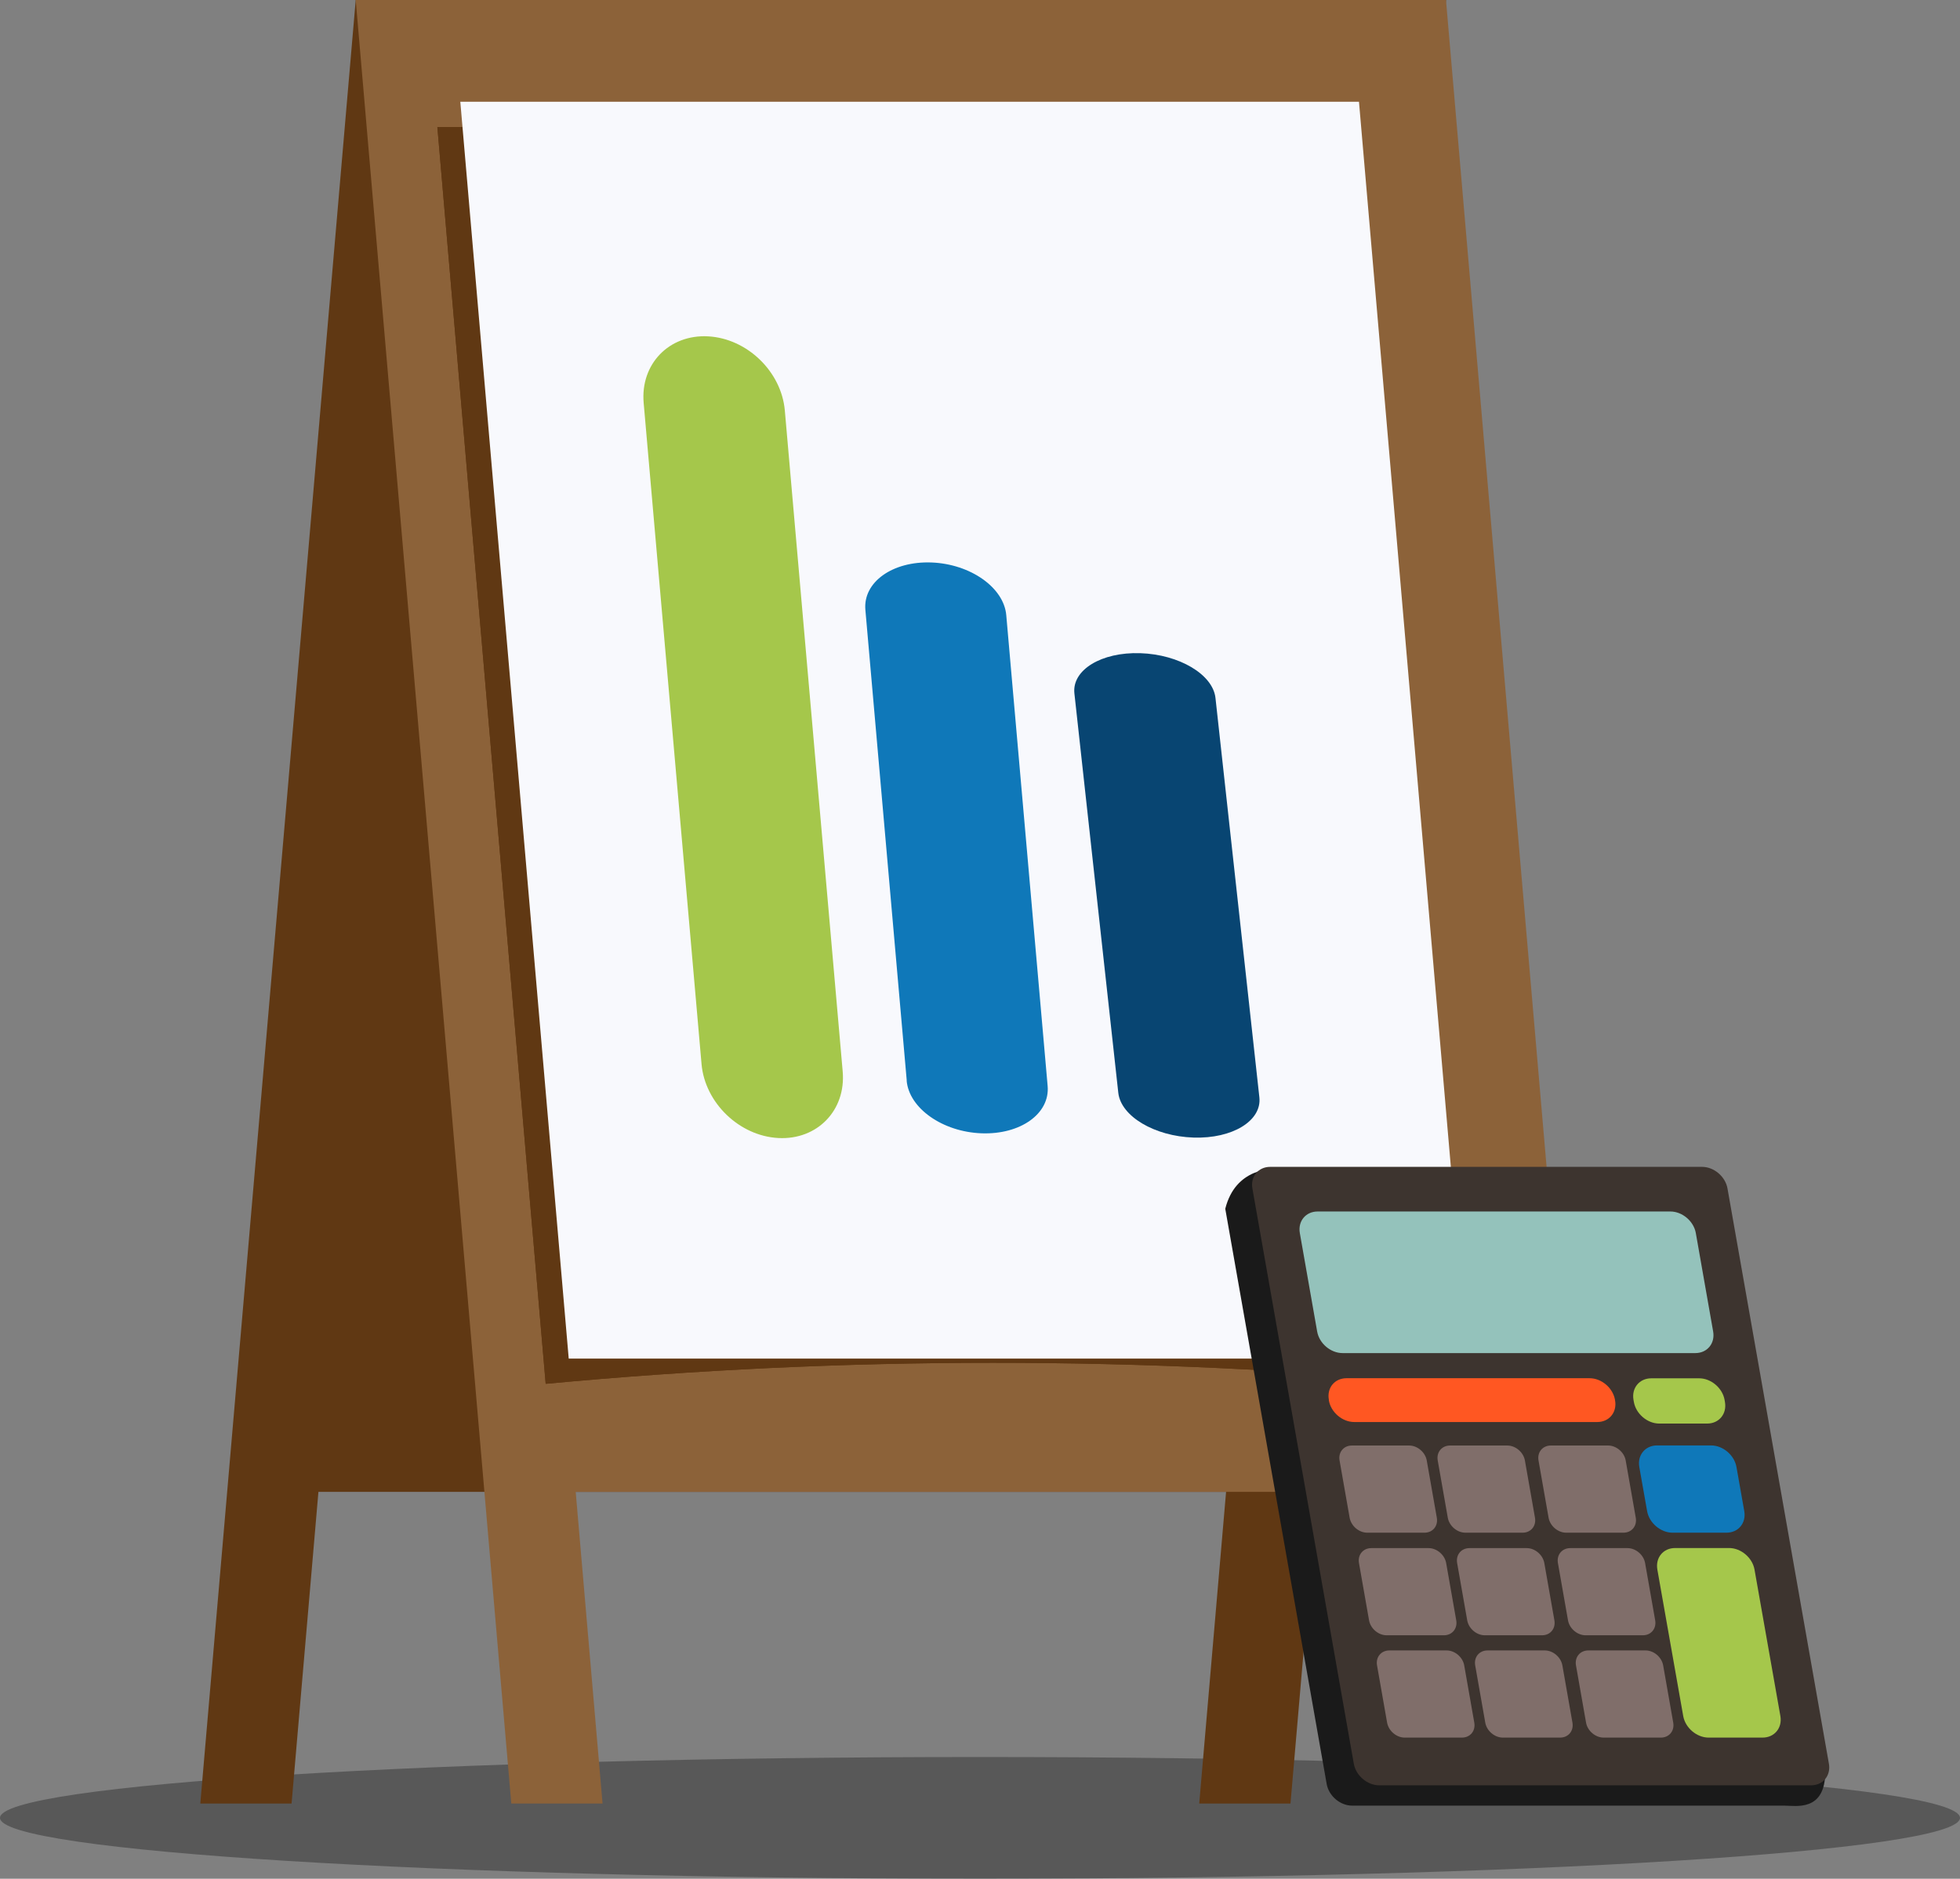 <?xml version="1.0" encoding="UTF-8"?>
<svg id="Camada_1" data-name="Camada 1" xmlns="http://www.w3.org/2000/svg" xmlns:xlink="http://www.w3.org/1999/xlink" viewBox="0 0 216.05 207.12">
  <rect x="0" y="0" width="216.05" height="207.12" fill="#808080" stroke="none"/>
  <defs>
    <style>
      .cls-1 {
        fill: #084572;
      }

      .cls-2 {
        fill: #603813;
      }

      .cls-3 {
        fill: #0f78b9;
      }

      .cls-4 {
        fill: #f6f6f6;
      }

      .cls-5 {
        fill: #f8f9fd;
      }

      .cls-6 {
        fill: #806e6a;
      }

      .cls-7 {
        fill: #ff5722;
      }

      .cls-8 {
        fill: #a5c74b;
      }

      .cls-9 {
        clip-path: url(#clippath-1);
      }

      .cls-10 {
        opacity: .31;
      }

      .cls-11 {
        fill: #8c6239;
      }

      .cls-12 {
        fill: #3d342f;
      }

      .cls-13 {
        fill: #1a1a1a;
      }

      .cls-14 {
        fill: #94c2bb;
      }
    </style>
    <clipPath id="clippath-1">
      <path class="cls-2" d="M60.15,152.56c16.37-1.54,32.82-2.32,49.32-2.32,16.51,0,33.09.77,49.73,2.32l-11.94-138.55H48.21s11.94,138.55,11.94,138.55"/>
    </clipPath>
  </defs>
  <g>
    <path class="cls-4" d="M20.87,184.17s-.04-.01-.11-.02c.07.01.11.02.11.02M20.87,184.17h0M20.87,184.16h0"/>
    <path class="cls-10" d="M0,200.41c0,3.7,48.36,6.71,108.02,6.71,59.67,0,108.03-3,108.03-6.71s-48.36-6.71-108.03-6.71c-59.66,0-108.02,3-108.02,6.71h0Z"/>
    <polyline class="cls-2" points="39.21 0 22.08 198.83 32.14 198.83 35.1 164.47 135.15 164.47 132.19 198.83 142.25 198.83 159.39 0 39.21 0"/>
    <polyline class="cls-11" points="159.39 0 176.53 198.83 166.47 198.83 163.5 164.47 63.46 164.47 66.42 198.83 56.36 198.83 39.21 0 159.39 0"/>
    <g>
      <path class="cls-2" d="M60.15,152.56c16.37-1.54,32.82-2.32,49.32-2.32,16.51,0,33.09.77,49.73,2.32l-11.94-138.55H48.21s11.94,138.55,11.94,138.55"/>
      <g class="cls-9">
        <rect class="cls-2" x="48.21" y="14" width="111" height="138.55"/>
      </g>
    </g>
    <polygon class="cls-5" points="62.69 149.78 161.75 149.78 149.8 11.22 50.74 11.22 62.69 149.78 62.69 149.78"/>
  </g>
  <g>
    <path class="cls-8" d="M77.33,117.3l-6.38-72.89c-.37-4.28,2.81-7.56,7.1-7.33h0c4.3.23,8.08,3.88,8.46,8.16l6.38,72.89c.37,4.28-2.81,7.56-7.1,7.33h0c-4.3-.23-8.08-3.88-8.46-8.15h0Z"/>
    <path class="cls-3" d="M99.95,119.13l-4.56-51.9c-.27-3.05,2.99-5.38,7.28-5.22,4.29.16,7.99,2.76,8.25,5.81l4.56,51.9c.27,3.05-2.99,5.38-7.29,5.22-4.29-.16-7.99-2.76-8.25-5.81h0Z"/>
    <path class="cls-1" d="M123.27,120.48l-4.84-44.04c-.28-2.58,2.97-4.57,7.26-4.43,4.29.14,8,2.34,8.29,4.93l4.84,44.04c.28,2.58-2.97,4.57-7.26,4.43-4.29-.14-8-2.34-8.29-4.93h0Z"/>
  </g>
  <g>
    <path class="cls-13" d="M201.2,195.29c0,4.48-3.23,3.77-4.55,3.77h-47.61c-1.31,0-2.57-1.07-2.8-2.38l-11.18-63.42c1.13-4.48,5.05-4.48,6.36-4.48l43.21,2.1c1.31,0,2.57,1.07,2.8,2.38l11.18,63.42,2.59-1.39Z"/>
    <path class="cls-12" d="M201.6,194.44c.23,1.31-.65,2.38-1.96,2.38h-47.61c-1.31,0-2.57-1.07-2.8-2.38l-11.18-63.42c-.23-1.31.65-2.38,1.96-2.38h47.61c1.31,0,2.57,1.07,2.8,2.38l11.18,63.42h0Z"/>
    <path class="cls-14" d="M184.13,133.56h-38.89c-1.31,0-2.19,1.07-1.96,2.38l1.91,10.85c.23,1.32,1.49,2.38,2.8,2.38h38.89c1.31,0,2.19-1.07,1.96-2.38l-1.91-10.85c-.23-1.31-1.49-2.38-2.8-2.38h0Z"/>
    <path class="cls-8" d="M196.25,189.18c.23,1.31-.65,2.38-1.96,2.38h-5.95c-1.31,0-2.57-1.07-2.8-2.38l-2.85-16.14c-.23-1.32.65-2.38,1.96-2.38h5.95c1.31,0,2.57,1.07,2.8,2.38l2.85,16.14h0Z"/>
    <path class="cls-6" d="M162.51,189.91c.16.91-.45,1.65-1.36,1.65h-6.31c-.91,0-1.78-.74-1.94-1.65l-1.11-6.31c-.16-.91.45-1.65,1.36-1.65h6.31c.91,0,1.78.74,1.94,1.65l1.11,6.31h0Z"/>
    <path class="cls-6" d="M173.33,189.91c.16.91-.45,1.65-1.36,1.65h-6.31c-.91,0-1.78-.74-1.94-1.65l-1.11-6.31c-.16-.91.45-1.65,1.36-1.65h6.31c.91,0,1.78.74,1.94,1.65l1.11,6.31h0Z"/>
    <path class="cls-6" d="M184.44,189.91c.16.91-.45,1.65-1.36,1.65h-6.31c-.91,0-1.78-.74-1.94-1.65l-1.11-6.31c-.16-.91.45-1.65,1.36-1.65h6.31c.91,0,1.78.74,1.94,1.65l1.11,6.31h0Z"/>
    <path class="cls-6" d="M160.52,178.63c.16.91-.45,1.65-1.36,1.65h-6.31c-.91,0-1.78-.74-1.94-1.65l-1.11-6.31c-.16-.91.45-1.65,1.36-1.65h6.31c.91,0,1.78.74,1.94,1.65l1.11,6.31h0Z"/>
    <path class="cls-6" d="M171.34,178.63c.16.91-.45,1.65-1.36,1.65h-6.31c-.91,0-1.78-.74-1.94-1.65l-1.11-6.31c-.16-.91.45-1.65,1.36-1.65h6.31c.91,0,1.78.74,1.94,1.65l1.11,6.31h0Z"/>
    <path class="cls-6" d="M182.45,178.63c.16.91-.45,1.65-1.36,1.65h-6.31c-.91,0-1.78-.74-1.94-1.65l-1.11-6.31c-.16-.91.45-1.65,1.36-1.65h6.31c.91,0,1.78.74,1.94,1.65l1.11,6.31h0Z"/>
    <path class="cls-6" d="M158.38,167.32c.16.91-.45,1.65-1.36,1.65h-6.31c-.91,0-1.78-.74-1.94-1.65l-1.11-6.31c-.16-.91.45-1.65,1.36-1.65h6.31c.91,0,1.78.74,1.94,1.65l1.11,6.31h0Z"/>
    <path class="cls-6" d="M169.2,167.32c.16.91-.45,1.65-1.36,1.65h-6.31c-.91,0-1.78-.74-1.94-1.65l-1.11-6.31c-.16-.91.45-1.65,1.36-1.65h6.31c.91,0,1.78.74,1.94,1.65l1.11,6.31h0Z"/>
    <path class="cls-6" d="M180.31,167.32c.16.91-.45,1.65-1.36,1.65h-6.31c-.91,0-1.78-.74-1.94-1.65l-1.11-6.31c-.16-.91.45-1.65,1.36-1.65h6.31c.91,0,1.78.74,1.94,1.65l1.11,6.31h0Z"/>
    <path class="cls-3" d="M191.41,161.73c-.23-1.31-1.49-2.38-2.8-2.38h-5.95c-1.31,0-2.19,1.07-1.96,2.38l.86,4.86c.23,1.31,1.49,2.38,2.8,2.38h5.95c1.31,0,2.19-1.07,1.96-2.38l-.86-4.86h0Z"/>
    <path class="cls-7" d="M178.03,154.39c.23,1.31-.65,2.38-1.96,2.38h-26.79c-1.32,0-2.57-1.07-2.8-2.38v-.07c-.24-1.31.63-2.38,1.95-2.38h26.79c1.32,0,2.57,1.07,2.8,2.38v.07h.01Z"/>
    <path class="cls-8" d="M190.14,154.56c.23,1.31-.65,2.38-1.96,2.38h-5.28c-1.31,0-2.57-1.07-2.8-2.38l-.04-.23c-.23-1.31.65-2.38,1.96-2.38h5.28c1.31,0,2.57,1.07,2.8,2.38l.04.23h0Z"/>
  </g>
</svg>